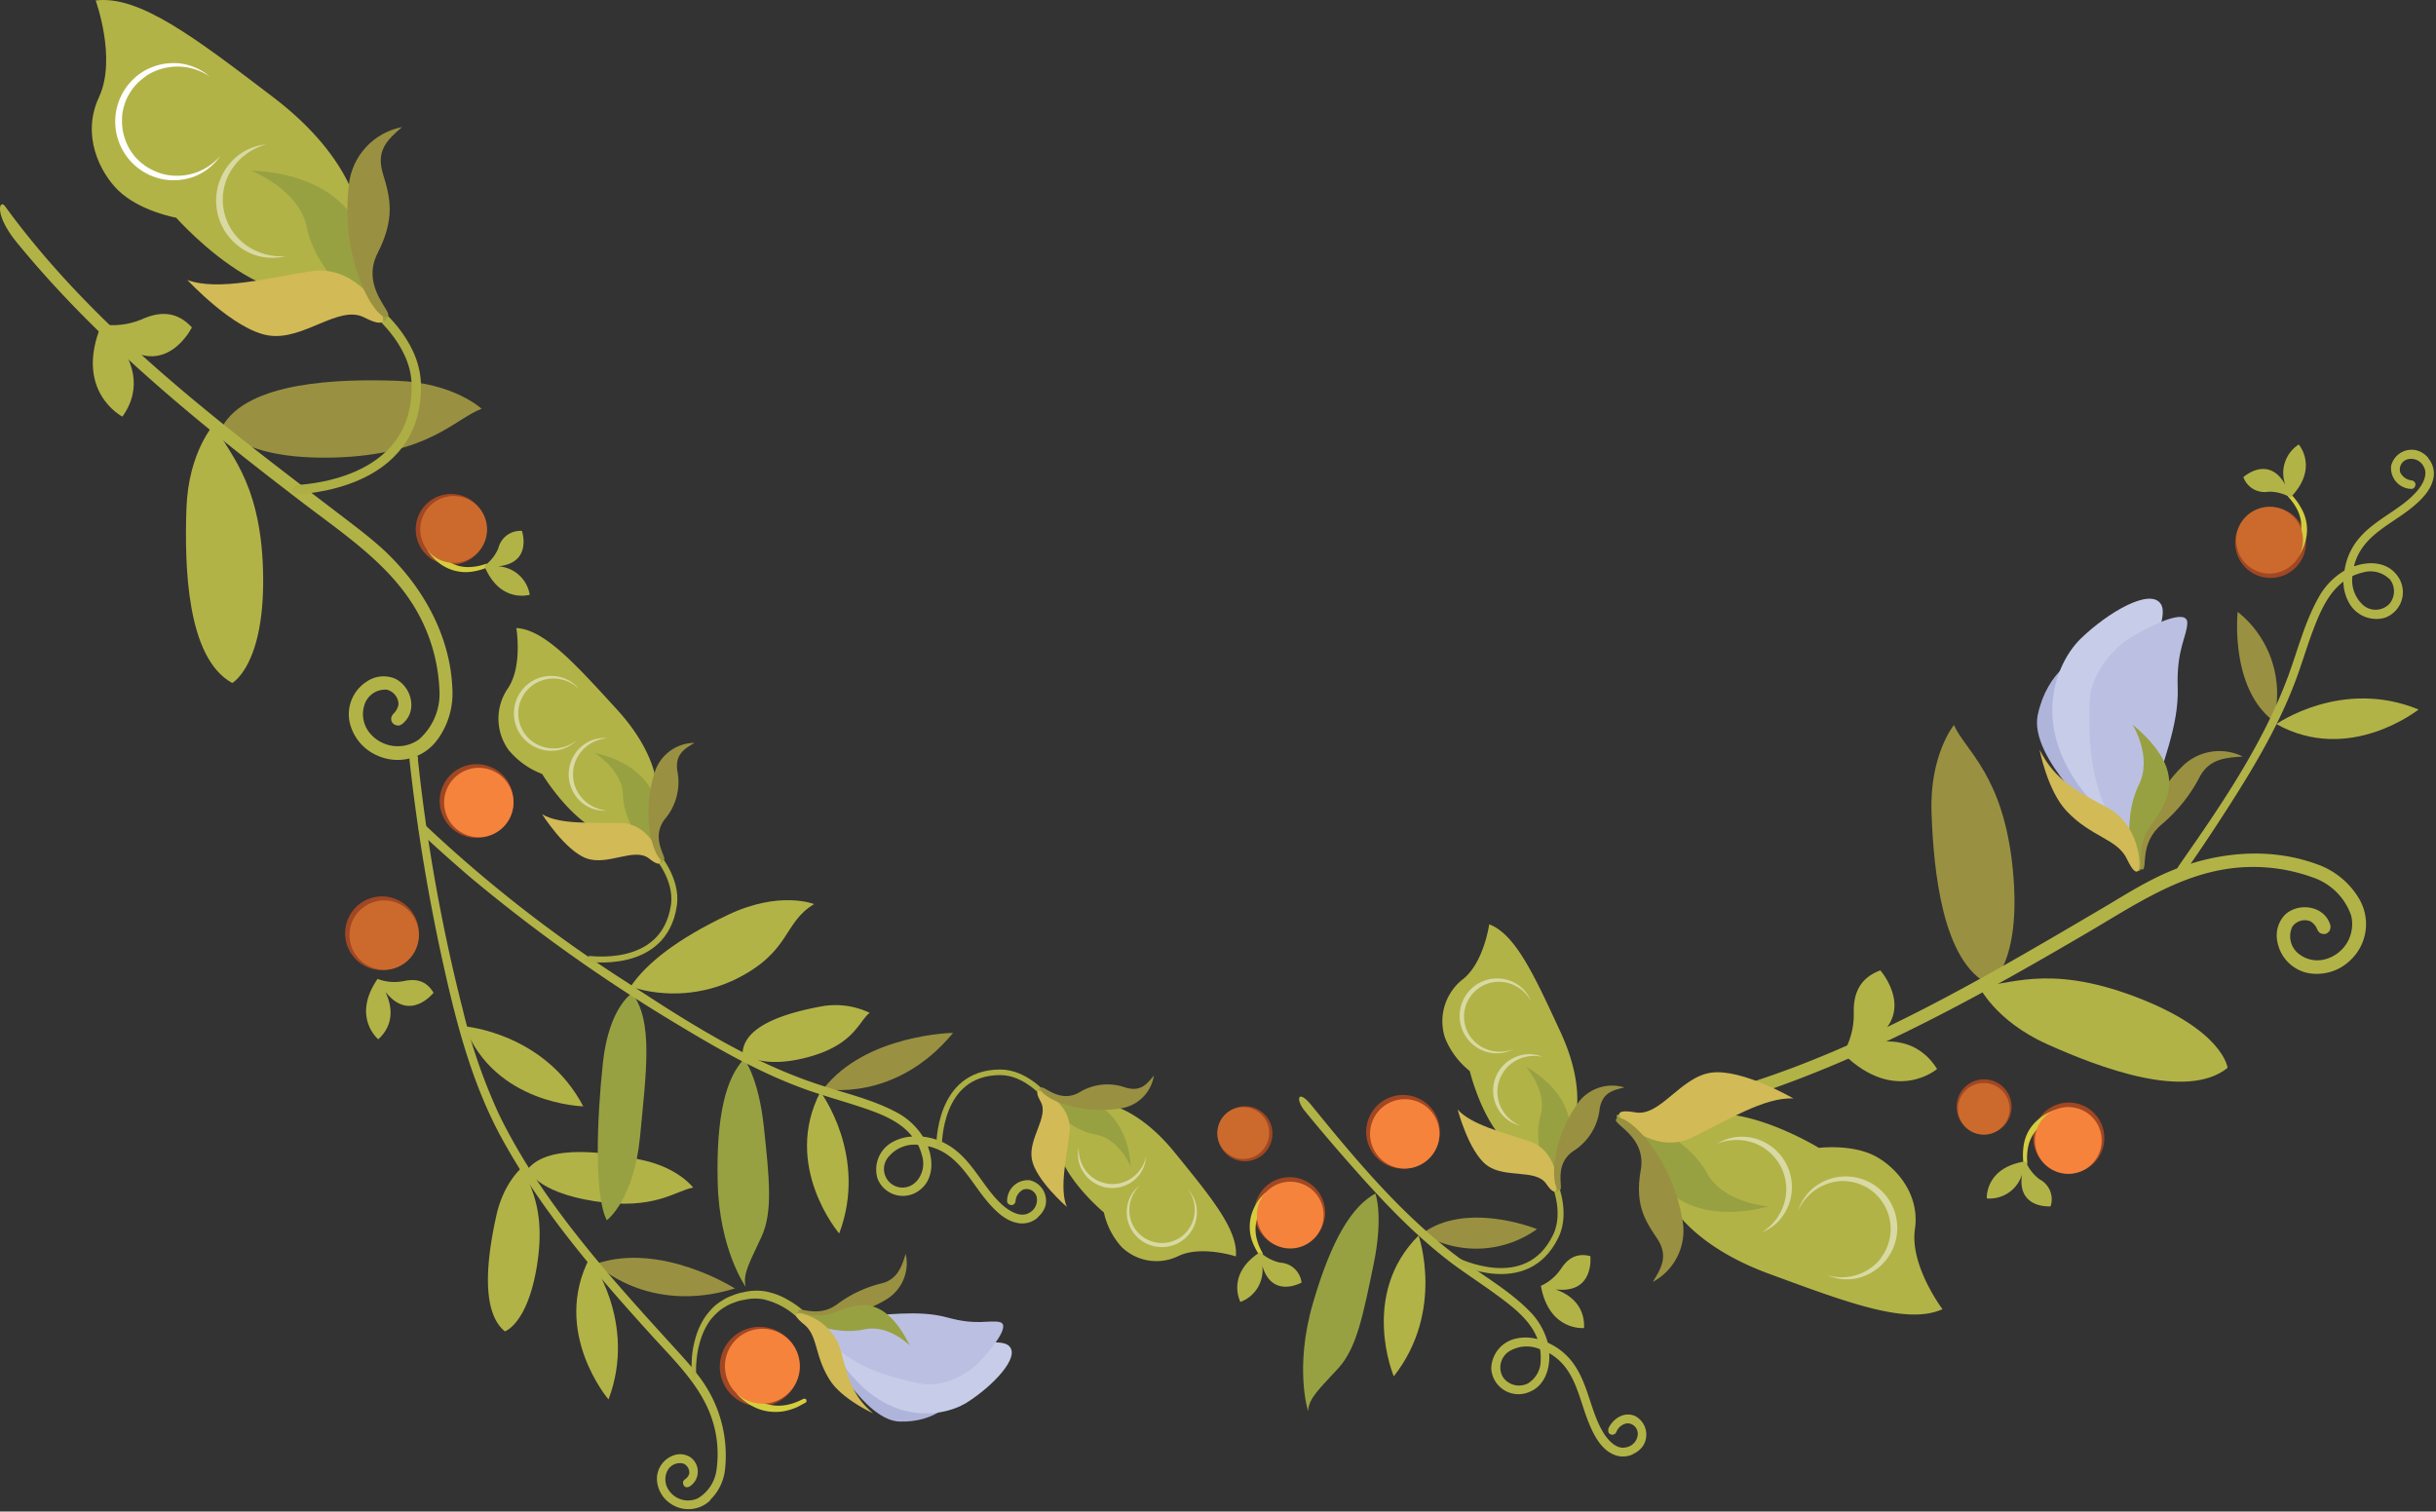 <?xml version="1.0" encoding="UTF-8"?>
<svg xmlns="http://www.w3.org/2000/svg" xmlns:v="https://vecta.io/nano" width="485" height="301" fill="none">
  <rect width="100%" height="100%" fill="#333333" stroke="none"/>
  <style><![CDATA[.B{fill:#b2b347}.C{fill-rule:evenodd}.D{fill:#999141}.E{fill:#a14723}.F{fill:#98a142}.G{fill:#fff}.H{opacity:.5}.I{fill:#d2ba56}.J{fill:#d4cd40}.K{fill:#cc6a2d}.L{stroke:#adae44}.M{stroke-linecap:round}.N{stroke-linejoin:round}.O{fill:#f5833c}.P{stroke-width:1.19}]]></style>
  <path d="M145.354 277.447a7.93 7.93 0 0 1-1.959-4.161c-.227-1.55.011-3.132.683-4.547s1.748-2.6 3.093-3.403 2.898-1.19 4.462-1.111 3.071.62 4.328 1.554 2.209 2.222 2.735 3.697.603 3.074.221 4.593-1.206 2.891-2.367 3.942c-1.561 1.408-3.616 2.138-5.715 2.032a7.93 7.93 0 0 1-5.481-2.596z" class="C E"></path>
  <path d="M148.25 276.621a9.2 9.2 0 0 0 2.39 2.071c.919.57 1.944.949 3.012 1.115a8.46 8.46 0 0 0 3.245-.101 10.57 10.57 0 0 0 1.593-.478c.521-.203 1.028-.463 1.535-.695.098-.028.203-.02.295.021s.169.114.214.206.056.195.032.294-.082.186-.164.247l-1.594.854a11.37 11.37 0 0 1-1.709.623 9.52 9.52 0 0 1-3.678.333c-1.248-.114-2.46-.479-3.563-1.072-1.132-.591-2.151-1.375-3.013-2.317-.153-.169-.234-.392-.223-.62s.112-.443.281-.597.392-.234.621-.223a.86.86 0 0 1 .596.281l.13.058z" class="J"></path>
  <g class="C">
    <path d="M138.008 236.488s-2.897-3.896-9.994-5.46-18.712-3.36-22.927 1.767c0 0 1.449 4.577 13.354 6.416s15.989-2.1 19.567-2.723zm24.086-56.455s-6.807-2.752-17.062 2.1-16.337 9.69-19.494 14.353c6.994 2.24 14.585 1.663 21.16-1.608 10.834-5.474 9.182-11.137 15.396-14.845z" class="B"></path>
    <path d="M120.822 242.991s5.416-4.012 6.618-16.742 2.68-23-1.607-28.46c0 0-4.591 2.766-5.794 13.832s-1.781 26.533.783 31.37z" class="F"></path>
    <path d="M173.148 201.686a15.83 15.83 0 0 0-9.95-1.217c-5.793 1.101-15.048 3.476-15.352 9.212 0 0 3.447 3.345 12.832.883s10.24-7.14 12.47-8.878zm-68.898 30.529s-3.91 2.897-5.46 9.979-3.404 18.712 1.724 22.927c0 0 4.576-1.449 6.43-13.339s-2.071-16.033-2.694-19.567z" class="B"></path>
    <path d="M148.146 210.867s2.896 3.621 3.953 13.672 1.811 16.729-.477 21.725-3.81 7.387-3.158 9.979c0 0-5.257-7.357-5.576-20.783s1.68-20.813 5.258-24.593z" class="F"></path>
    <path d="M163.344 217.414s9.559 12.76 3.737 28.213c0 0-11.456-13.411-3.737-28.213zm-70.827-13.035s15.932 1.303 23.608 15.931c0-.014-17.641-.347-23.608-15.931zm24.885 46.086s9.573 12.76 3.751 28.213c0 0-11.456-13.411-3.751-28.213z" class="B"></path>
    <path d="M189.758 205.682s-17.38.26-25.824 11.152c0 0 14.266 2.867 25.824-11.152zm-43.438 50.895s-14.671-9.371-27.706-4.895c0 0 10.341 10.239 27.706 4.895z" class="D"></path>
    <g class="B">
      <path d="M182.529 235.185a5.36 5.36 0 0 0 1.186-2.452c.178-.906.119-1.843-.172-2.719a10.14 10.14 0 0 0-.768-2.042c-1.08-.115-2.172.034-3.181.435s-1.906 1.043-2.612 1.868c-.667.718-1.02 1.672-.984 2.651s.461 1.904 1.179 2.57a3.7 3.7 0 0 0 2.652.984c.979-.037 1.903-.461 2.57-1.18l.13-.115zm24.115 7.241a4.67 4.67 0 0 1-1.692.976c-.627.202-1.289.27-1.944.197-2.549-.289-4.591-2.216-6.198-4.069-3.52-4.056-5.794-9.472-11.326-11.095-.29-.086-.71-.173-.71-.173v.144c1.086 2.897.985 6.388-1.448 8.401a5.42 5.42 0 0 1-2.279 1.181c-.844.206-1.724.206-2.568 0a5.42 5.42 0 0 1-2.278-1.183c-.654-.571-1.161-1.29-1.478-2.098a6.21 6.21 0 0 1 .17-4.132c.527-1.318 1.489-2.415 2.726-3.11 1.229-.691 2.603-1.083 4.012-1.144l-.072-.087c-2.332-2.897-5.924-4.345-9.603-5.591s-7.241-2.216-10.862-3.461c-9.4-3.288-18.133-8.285-26.707-13.484a321.83 321.83 0 0 1-40.814-29.053c-3.36-2.897-6.662-5.794-9.82-8.821l-.116-.116-.203-.275-.072-.333c0-.29 0-.391.246-.608a1.87 1.87 0 0 1 .275-.203h.333.333l.275.174a270.7 270.7 0 0 0 39.829 31.037c11.992 7.894 24.23 15.715 37.772 20.277 5.33 1.81 10.892 2.998 15.932 5.648a13.86 13.86 0 0 1 5.388 4.91s.753.102 1.361.232a12.69 12.69 0 0 1 5.098 2.433c4.07 3.187 6.098 8.386 9.95 11.428 1.448 1.1 3.273 1.969 4.765 1.086a2.9 2.9 0 0 0 1.448-3.288c-.082-.263-.215-.507-.393-.718s-.396-.384-.641-.51-.514-.2-.789-.221a2.08 2.08 0 0 0-.813.102 2.79 2.79 0 0 0-1.081.959c-.27.41-.426.883-.454 1.373l-.101.333c-.127.184-.302.33-.507.42h-.333c-.217-.048-.417-.153-.579-.304l-.16-.304v-.333a4.14 4.14 0 0 1 .385-1.631c.239-.512.579-.969 1.002-1.344s.916-.658 1.452-.834 1.103-.24 1.666-.189a4.21 4.21 0 0 1 1.497.681c.449.323.83.732 1.121 1.203a4.22 4.22 0 0 1 .573 1.542 4.21 4.21 0 0 1-.063 1.643 4.72 4.72 0 0 1-1.448 2.216l-.058.116z"></path>
      <path d="M141.366 298.81c-1.045.991-2.399 1.59-3.834 1.698a6.25 6.25 0 0 1-4.045-1.104c-.83-.555-1.511-1.308-1.981-2.189s-.715-1.866-.713-2.865a4.97 4.97 0 0 1 .892-2.695c.553-.792 1.325-1.406 2.222-1.766a3.79 3.79 0 0 1 1.794-.297c.613.048 1.205.244 1.726.572a3.51 3.51 0 0 1 1.132 1.304 3.5 3.5 0 0 1 .372 1.687c-.019.585-.184 1.155-.479 1.66a3.51 3.51 0 0 1-1.214 1.229l-.333.102h-.333l-.29-.16-.202-.275-.087-.319v-.333c.089-.205.235-.381.42-.507a2.07 2.07 0 0 0 .796-1.028 1.93 1.93 0 0 0-1.129-2.071 2.79 2.79 0 0 0-1.865.153c-.586.264-1.063.721-1.351 1.295a3.77 3.77 0 0 0-.392 1.754 3.76 3.76 0 0 0 .465 1.737 4.63 4.63 0 0 0 6.01 1.969c1.024-.615 1.892-1.457 2.537-2.462s1.051-2.144 1.186-3.331a22.06 22.06 0 0 0-1.449-11.427c-2.375-5.793-7.053-10.341-11.34-15.048-11.065-12.195-21.884-24.738-29.807-39.105-5.793-10.471-8.965-22.188-11.586-33.934-3.093-13.759-5.414-27.68-6.952-41.698v-.144c-.014-.15-.014-.3 0-.449l.159-.29.261-.217.319-.102h.333l.304.145.217.261.087.318v.449a351.93 351.93 0 0 0 8.922 49.721 111.73 111.73 0 0 0 7.329 21.117c8.458 17.221 21.725 31.863 34.571 45.955 1.681 1.854 3.39 3.679 4.896 5.678a25.9 25.9 0 0 1 5.417 18.828 9.96 9.96 0 0 1-2.897 5.996l-.087.188z"></path>
    </g>
  </g>
  <path d="M159.057 262.66a14.72 14.72 0 0 0-6.923-3.896c-1.303-.258-2.647-.233-3.939.073a7.95 7.95 0 0 0-1.941.521c-.64.206-1.253.488-1.825.84a9.16 9.16 0 0 0-1.608 1.173c-.486.451-.941.935-1.361 1.449-.799 1.105-1.424 2.326-1.854 3.62-.446 1.31-.743 2.665-.883 4.041-.085.692-.133 1.389-.145 2.086v1.043.796.275c-.05.191-.169.356-.333.464-.059.018-.121.023-.182.017s-.121-.025-.175-.055a.48.48 0 0 1-.14-.118c-.038-.048-.066-.104-.083-.163-.036-.121-.023-.251.037-.362a.48.48 0 0 1 .282-.232.33.33 0 0 0-.333.203v-.275-.536-1.086l.101-2.173a20.03 20.03 0 0 1 .84-4.345c.439-1.419 1.094-2.762 1.941-3.983.448-.593.931-1.159 1.448-1.694a10.12 10.12 0 0 1 1.796-1.361c.632-.417 1.313-.752 2.028-1 .689-.291 1.408-.504 2.143-.637 1.478-.37 3.017-.429 4.519-.174a13.82 13.82 0 0 1 4.215 1.564 18.2 18.2 0 0 1 3.65 2.622c.08.079.144.174.188.278a.87.87 0 0 1 .066.33.87.87 0 0 1-.066.33c-.044.104-.108.199-.188.278a.87.87 0 0 1-.609.249c-.227 0-.446-.089-.608-.249l-.058.087z" fill="#adae44"></path>
  <g class="C">
    <path d="M164.745 268.829s7.357 14.064 14.396 14.252 11.166-3.795 12.282-7.169-4.693-2.578-8.473-2.897-16.714-7.401-18.205-4.186z" fill="#afb4db"></path>
    <path d="M164.527 266.064c-.681-1.376 7.242.261 14.874 1.999s19.06-2.274 21.464-.072-3.229 8.052-8.342 11.282-18.77 5.504-27.996-13.209z" fill="#c7cde8"></path>
    <path d="M199.014 263.267c2.36.507-1.55 5.345-4.128 8.024s-7.56 5.243-12.079 4.157-12.47-2.549-18.307-8.966 1.072-4.504 6.199-4.46 11.963-1.318 17.916.333 8.298.449 10.399.912z" fill="#bbc0e2"></path>
    <path d="M158.992 261.038c.189-.927 3.954 1.578 7.865-1.449a24.61 24.61 0 0 1 8.936-4.098c3.027-.898 3.78-3.476 4.533-5.794.392 1.745.219 3.57-.494 5.21a8.43 8.43 0 0 1-3.474 3.915c-8.821 5.228-17.684 3.707-17.366 2.216z" class="D"></path>
    <path d="M181.172 267.975s-4.258-4.345-9.11-3.244c-6.46 1.449-13.832-2.361-13.397-3.273s3.244 1.521 7.242 0 9.761-4.591 15.265 6.517z" class="F"></path>
    <path d="M160.489 261.82a10.68 10.68 0 0 1 4.224 2.597c1.185 1.185 2.075 2.632 2.598 4.224 1.448 5.214 2.158 9.139 6.517 12.789 0 0-6.141-2.766-8.574-6.561-3.157-4.91-2.346-8.849-5.17-11.138s-1.405-2.534.405-1.911z" class="I"></path>
  </g>
  <path d="M130.475 169.996s4.504 4.924 3.693 10.312c-1.984 13.194-17.38 10.501-17.38 10.602" class="L M N P"></path>
  <g class="C">
    <path d="M129.229 163.116c3.201-3.809 1.999-12.658-6.401-21.841s-14.483-15.931-20.03-16.207c0 0 1.332 7.807-1.796 12.181a10.63 10.63 0 0 0 .246 12.079 16.05 16.05 0 0 0 6.691 4.794s12.079 20.001 21.29 8.994z" class="B"></path>
    <path d="M118.325 149.893s5.649 3.461 5.707 8.443c.072 6.619 6.995 14.035 7.777 13.397s-1.926-2.274-.869-6.459-.536-12.644-12.615-15.381z" class="F"></path>
    <path d="M130.983 169.576s-1.999-5.547-7.387-5.692-12.079.406-15.656-1.738c0 0 4.634 7.329 8.893 8.806s9.486-2.288 12.383 0 2.491.29 1.767-1.376z" class="I"></path>
    <path d="M132.14 171.314c.855-.405-2.78-4.258.218-8.183 1.127-1.326 1.937-2.892 2.366-4.579a11.41 11.41 0 0 0 .11-5.153c-.376-3.143 1.275-4.186 3.447-5.475a8.41 8.41 0 0 0-4.959 1.679 8.42 8.42 0 0 0-3.007 4.288c-3.084 9.805.449 18.133 1.825 17.423z" class="D"></path>
  </g>
  <g class="H G">
    <path d="M114.833 147.402c-1.019 1.028-2.328 1.72-3.751 1.984a7.44 7.44 0 0 1-4.345-.521 7.47 7.47 0 0 1-3.312-2.912 7.48 7.48 0 0 1-1.094-4.272c.074-1.502.599-2.947 1.506-4.146a7.48 7.48 0 0 1 3.581-2.574 7.66 7.66 0 0 1 4.345-.087 7.24 7.24 0 0 1 3.534 2.346 7.24 7.24 0 0 0-7.647-1.636 6.94 6.94 0 0 0-4.461 6.135 6.93 6.93 0 0 0 .937 3.845c.679 1.164 1.682 2.104 2.886 2.707a7.24 7.24 0 0 0 4.039.721c1.388-.154 2.701-.706 3.782-1.59z"></path>
  </g>
  <g class="H G">
    <path d="M120.792 161.407c-.972.073-1.948-.061-2.865-.393a6.89 6.89 0 0 1-2.451-1.533 7.32 7.32 0 0 1-1.676-2.444c-.387-.92-.581-1.909-.572-2.908s.223-1.983.627-2.896a7.33 7.33 0 0 1 1.723-2.412 6.88 6.88 0 0 1 2.476-1.484c.921-.315 1.899-.431 2.868-.34-1.855.142-3.592.962-4.881 2.302-1.242 1.309-1.941 3.039-1.957 4.842s.652 3.547 1.87 4.877a7.59 7.59 0 0 0 4.838 2.389z"></path>
  </g>
  <g class="C">
    <path d="M68.72 186.173c-.064-1.451.303-2.888 1.055-4.131s1.856-2.233 3.172-2.848a7.35 7.35 0 0 1 4.22-.605 7.34 7.34 0 0 1 3.845 1.84 7.35 7.35 0 0 1 2.174 3.667c.346 1.411.266 2.892-.229 4.257a7.34 7.34 0 0 1-2.556 3.412c-1.171.86-2.57 1.353-4.021 1.418a7.35 7.35 0 0 1-2.834-.43c-.907-.328-1.741-.833-2.453-1.484a7.33 7.33 0 0 1-1.696-2.311c-.407-.875-.638-1.821-.679-2.785z" class="E"></path>
    <path d="M69.588 186.507a6.91 6.91 0 0 1 .996-3.88c.708-1.166 1.745-2.097 2.982-2.675a6.91 6.91 0 0 1 3.965-.57 6.9 6.9 0 0 1 3.615 1.725c1.008.919 1.722 2.117 2.05 3.441s.257 2.716-.204 4-1.293 2.403-2.39 3.215a6.91 6.91 0 0 1-3.772 1.348c-1.836.083-3.629-.566-4.987-1.804a6.94 6.94 0 0 1-2.255-4.8z" class="K"></path>
    <path d="M87.548 159.843c-.064-1.451.303-2.889 1.055-4.131s1.856-2.233 3.172-2.848a7.35 7.35 0 0 1 4.22-.606c1.436.22 2.774.861 3.845 1.841s1.829 2.257 2.175 3.667a7.35 7.35 0 0 1-.229 4.257 7.34 7.34 0 0 1-2.556 3.412c-1.171.86-2.57 1.353-4.021 1.418a7.36 7.36 0 0 1-5.279-1.923c-1.436-1.314-2.293-3.143-2.383-5.087z" class="E"></path>
    <path d="M88.432 160.103a6.91 6.91 0 0 1 7.942-7.126c1.349.206 2.607.806 3.615 1.725s1.722 2.117 2.05 3.442a6.91 6.91 0 0 1-6.366 8.563 6.91 6.91 0 0 1-2.677-.399c-.857-.308-1.645-.783-2.318-1.397a6.89 6.89 0 0 1-1.604-2.18c-.386-.825-.604-1.718-.643-2.628zm57.833 116.968c-.991-1.094-1.635-2.456-1.852-3.916s.005-2.95.636-4.284 1.643-2.451 2.909-3.209a7.46 7.46 0 0 1 11.067 8.217c-.36 1.431-1.136 2.723-2.23 3.713a7.46 7.46 0 0 1-10.53-.521z" class="O"></path>
    <path d="M75.313 206.957c3.433-3.143 2.593-6.952 1.448-9.414 4.881 6.126 9.559.144 9.559.144-1.448-2.433-3.577-2.896-6.112-2.288-1.691.311-3.434.15-5.04-.463-5.228 7.618.145 12.021.145 12.021z" class="B"></path>
    <path d="M83.928 109.296c-.766-1.166-1.17-2.532-1.16-3.926a7.05 7.05 0 0 1 4.399-6.484c1.292-.525 2.711-.655 4.077-.373s2.618.961 3.598 1.954 1.643 2.253 1.906 3.623a7.05 7.05 0 0 1-3.044 7.22 7.06 7.06 0 0 1-2.551 1.038c-.91.175-1.846.169-2.754-.018s-1.77-.551-2.537-1.072-1.424-1.187-1.933-1.961z" class="E"></path>
  </g>
  <path d="M86.577 108.964c.484.811 1.101 1.536 1.825 2.144a7.25 7.25 0 0 0 2.491 1.448 7.35 7.35 0 0 0 2.897.347c.99-.064 1.965-.269 2.897-.608.098-.028.203-.019.294.027s.162.124.198.219c.029.095.021.196-.022.285a.39.39 0 0 1-.209.193c-.997.414-2.044.696-3.114.84-2.223.284-4.47-.302-6.271-1.636-.912-.676-1.7-1.504-2.332-2.448-.11-.169-.149-.375-.109-.573s.158-.372.326-.484a.75.75 0 0 1 .276-.116.77.77 0 0 1 .299.001c.099.021.192.06.275.117a.75.75 0 0 1 .208.215l.072.029z" class="J"></path>
  <g class="C">
    <path d="M84.767 109.079c-.723-1.098-1.103-2.386-1.094-3.701a6.65 6.65 0 0 1 1.146-3.685c.738-1.087 1.782-1.932 3-2.427a6.65 6.65 0 0 1 7.234 1.49c.923.936 1.549 2.124 1.796 3.415a6.65 6.65 0 0 1-.403 3.838c-.511 1.211-1.37 2.244-2.467 2.967-.729.483-1.546.816-2.404.982s-1.74.161-2.596-.016-1.669-.52-2.391-1.011-1.341-1.121-1.82-1.852z" class="K"></path>
    <path d="M105.469 118.434c-.25-1.525-1.014-2.918-2.165-3.948a6.76 6.76 0 0 0-4.164-1.715c6.952-.637 4.779-7.053 4.779-7.053-1.062-.074-2.115.23-2.974.858a4.5 4.5 0 0 0-1.718 2.575c-.592 1.411-1.559 2.633-2.795 3.534 3.114 7.574 9.038 5.749 9.038 5.749z" class="B"></path>
    <path d="M253.341 225.611a5.47 5.47 0 0 1-.834 3.066c-.576.918-1.41 1.643-2.398 2.086s-2.084.584-3.152.403-2.057-.673-2.845-1.416-1.337-1.702-1.579-2.758-.166-2.158.219-3.17a5.48 5.48 0 0 1 4.956-3.526 5.46 5.46 0 0 1 3.922 1.486 5.44 5.44 0 0 1 1.238 1.743 5.45 5.45 0 0 1 .473 2.086z" class="E"></path>
    <path d="M252.685 225.468c.031 1.02-.241 2.026-.782 2.891s-1.326 1.55-2.256 1.968-1.964.552-2.97.383a5.15 5.15 0 0 1-4.171-3.931 5.16 5.16 0 0 1 .207-2.988 5.15 5.15 0 0 1 4.671-3.32c.677-.021 1.351.092 1.984.331a5.15 5.15 0 0 1 1.704 1.067c.493.464.889 1.021 1.165 1.639s.429 1.283.448 1.96z" class="K"></path>
    <path d="M273.83 237.676s1.68 4.345-.376 14.222-3.303 16.497-6.981 20.538-5.881 5.894-6.04 8.559c0 0-2.781-8.603.97-21.493s7.836-19.321 12.427-21.826z" class="F"></path>
    <path d="M282.436 246.033s5.272 15.063-4.939 28.04c0 0-6.879-16.25 4.939-28.04z" class="B"></path>
    <path d="M306.016 244.758s-14.049-5.706-22.869.898a20.82 20.82 0 0 0 22.869-.898z" class="D"></path>
    <path d="M304.207 275.477c.789-.483 1.438-1.163 1.882-1.973a5.3 5.3 0 0 0 .653-2.648c.041-.726.002-1.454-.116-2.172-.994-.437-2.079-.625-3.162-.547s-2.131.42-3.051.996a3.81 3.81 0 0 0-1.602 2.306c-.221.945-.073 1.938.414 2.777a3.88 3.88 0 0 0 4.837 1.333.7.7 0 0 0 .145-.072zm20.827 14.15c-.601.268-1.253.407-1.912.407s-1.31-.139-1.911-.407c-2.347-1.058-3.708-3.505-4.678-5.794-2.144-4.909-2.622-10.746-7.445-13.976-.261-.174-.637-.391-.637-.391v.159c.159 3.1-.985 6.387-3.969 7.561-.796.344-1.664.493-2.531.433s-1.705-.326-2.447-.777-1.365-1.074-1.817-1.815-.719-1.581-.779-2.447a6.21 6.21 0 0 1 1.426-3.907c.91-1.1 2.171-1.853 3.57-2.133a8.84 8.84 0 0 1 4.172.116v-.116c-1.347-3.447-4.345-5.894-7.459-8.212s-6.271-4.345-9.313-6.59c-7.966-5.967-14.787-13.368-21.392-20.913a368.22 368.22 0 0 1-8.11-9.574c-1.97-2.419-1.362-4.446 1.289-1.173 9.066 11.152 18.364 22.29 29.893 30.763 4.533 3.345 9.487 6.155 13.499 10.21a14.03 14.03 0 0 1 3.664 6.3s.68.334 1.216.638a12.53 12.53 0 0 1 4.128 3.867c2.897 4.258 3.288 9.819 6.025 13.889.999 1.448 2.535 2.897 4.229 2.462.643-.11 1.227-.441 1.652-.935s.666-1.121.68-1.773c-.002-.275-.058-.547-.166-.8s-.264-.483-.46-.676a2.09 2.09 0 0 0-.685-.446c-.255-.102-.528-.153-.804-.149-.483.073-.938.274-1.318.582s-.669.712-.84 1.17l-.188.29a1.44 1.44 0 0 1-.623.246l-.318-.072c-.198-.104-.36-.266-.464-.464v-.333-.333c.884-2.057 3.317-3.606 5.504-2.448.478.284.895.659 1.226 1.104a4.2 4.2 0 0 1 .785 3.139c-.083.549-.274 1.076-.563 1.551a4.84 4.84 0 0 1-2.013 1.68l-.116.087z" class="B"></path>
  </g>
  <path d="M309.333 235.229s2.809 6.054.405 10.949c-5.793 11.978-19.711 4.779-19.769 4.866" class="L M N P"></path>
  <g class="C">
    <path d="M310.213 228.305c4.214-2.679 5.72-11.471.492-22.768s-8.951-19.48-14.208-21.478c0 0-1.086 7.835-5.388 11.05a10.63 10.63 0 0 0-3.507 5.263 10.64 10.64 0 0 0 .104 6.324 16.18 16.18 0 0 0 4.924 6.59s5.475 22.71 17.583 15.019z" class="B"></path>
    <path d="M303.811 212.402s4.345 4.997 2.897 9.762c-1.926 6.344 2.433 15.497 3.36 15.121s-1.144-2.752 1.115-6.417 3.317-12.223-7.372-18.466z" class="F"></path>
    <path d="M309.94 234.982s-.232-5.881-5.33-7.662-11.587-3.244-14.397-6.373c0 0 2.202 8.386 5.794 11.08s9.747.681 11.818 3.679 2.303 1.086 2.115-.724z" class="I"></path>
    <path d="M310.517 236.995c.942-.131-1.361-4.896 2.68-7.749a11.4 11.4 0 0 0 3.64-3.65c.919-1.479 1.487-3.148 1.661-4.881.593-3.099 2.476-3.591 4.924-4.171-1.711-.522-3.543-.485-5.231.106s-3.144 1.706-4.154 3.182c-5.895 8.415-5.026 17.365-3.52 17.163z" class="D"></path>
  </g>
  <g class="H G">
    <path d="M301.264 208.926a7.06 7.06 0 0 1-4.186.767c-1.11-.148-2.172-.546-3.108-1.161s-1.721-1.434-2.297-2.395a7.47 7.47 0 0 1-.592-6.443c.392-1.05 1.015-1.997 1.822-2.773a7.47 7.47 0 0 1 2.845-1.709 7.46 7.46 0 0 1 3.304-.305 7.44 7.44 0 0 1 3.11 1.158 7.15 7.15 0 0 1 2.65 3.316c-.643-1.226-1.625-2.243-2.829-2.928s-2.58-1.011-3.963-.939c-1.345.078-2.638.545-3.722 1.345a6.94 6.94 0 0 0-2.381 3.161c-.47 1.262-.562 2.634-.265 3.948s.969 2.514 1.936 3.452c1.001.959 2.256 1.611 3.617 1.878s2.77.138 4.059-.372z"></path>
  </g>
  <g class="H G">
    <path d="M302.681 224.162c-.944-.228-1.83-.652-2.601-1.243a6.97 6.97 0 0 1-1.874-2.189 7.24 7.24 0 0 1-.896-2.837c-.099-.997.011-2.004.321-2.957a7.22 7.22 0 0 1 1.483-2.579 7.24 7.24 0 0 1 2.394-1.766c.879-.417 1.837-.645 2.81-.667s1.941.16 2.838.537a7.55 7.55 0 0 0-5.344.724 7.14 7.14 0 0 0-3.329 4.025c-.562 1.715-.454 3.578.302 5.215a7.6 7.6 0 0 0 3.896 3.737z"></path>
  </g>
  <g class="C">
    <path d="M272.252 223.483a7.35 7.35 0 0 1 6.138-5.378 7.34 7.34 0 0 1 7.316 3.614c.726 1.258 1.061 2.703.965 4.152s-.619 2.838-1.504 3.99-2.092 2.015-3.468 2.48-2.859.513-4.262.136c-.931-.249-1.805-.679-2.57-1.266s-1.408-1.319-1.889-2.155a7.33 7.33 0 0 1-.919-2.714c-.124-.956-.058-1.928.193-2.859z" class="E"></path>
    <path d="M273.007 223.99c.356-1.319 1.095-2.503 2.123-3.402a6.91 6.91 0 0 1 3.655-1.649 6.9 6.9 0 0 1 6.879 3.402c.681 1.183.997 2.543.907 3.905s-.583 2.669-1.415 3.752-1.967 1.895-3.26 2.334-2.688.484-4.008.13c-1.769-.478-3.277-1.639-4.192-3.227s-1.162-3.475-.689-5.245z" class="O"></path>
    <path d="M315.387 264.455c.188-4.649-3.07-6.764-5.648-7.691 7.792.913 6.894-6.633 6.894-6.633-2.738-.71-4.563.478-5.953 2.679-.983 1.413-2.329 2.534-3.896 3.245 1.651 9.095 8.603 8.4 8.603 8.4z" class="B"></path>
    <path d="M251.878 236.4a7.06 7.06 0 0 1 3.642-1.87c1.372-.25 2.787-.087 4.067.468s2.366 1.476 3.123 2.648 1.147 2.541 1.125 3.936-.457 2.751-1.251 3.898-1.908 2.034-3.205 2.547a7.05 7.05 0 0 1-7.66-1.648 7.08 7.08 0 0 1-1.977-5.022c.03-1.869.798-3.651 2.136-4.957z" class="E"></path>
  </g>
  <path d="M252.703 238.95a8.52 8.52 0 0 0-1.767 2.187c-.957 1.705-1.211 3.715-.71 5.605a10.95 10.95 0 0 0 1.13 2.737c.046.091.056.196.026.293s-.096.179-.185.228a.39.39 0 0 1-.507-.13 13.04 13.04 0 0 1-1.449-2.897 8.69 8.69 0 0 1 .449-6.474c.486-1.023 1.154-1.951 1.97-2.737a.77.77 0 0 1 .249-.201.78.78 0 0 1 .31-.082c.108-.005.215.013.316.052s.191.099.267.176a.77.77 0 0 1 .173.27c.037.101.054.209.047.316s-.036.213-.086.309a.78.78 0 0 1-.204.246l-.029.102z" class="J"></path>
  <g class="C">
    <path d="M252.256 237.197c.943-.917 2.137-1.534 3.431-1.773s2.63-.087 3.838.434a6.66 6.66 0 0 1 2.949 2.494c.714 1.105 1.085 2.397 1.064 3.713a6.65 6.65 0 0 1-1.178 3.678c-.749 1.082-1.801 1.918-3.025 2.402s-2.563.593-3.849.315-2.461-.932-3.375-1.878c-1.223-1.265-1.894-2.963-1.867-4.722a6.65 6.65 0 0 1 2.012-4.663z" class="O"></path>
    <path d="M246.967 259.257a6.76 6.76 0 0 0 4.345-7.242c1.926 6.706 7.821 3.389 7.821 3.389a4.49 4.49 0 0 0-4.258-3.968c-1.496-.331-2.876-1.056-3.998-2.1-6.865 4.446-3.91 9.921-3.91 9.921z" class="B"></path>
    <path d="M392.479 215.56a5.47 5.47 0 0 1 3.122-.598c1.077.114 2.096.545 2.928 1.238a5.47 5.47 0 0 1 1.747 2.657c.307 1.038.298 2.145-.024 3.179s-.944 1.949-1.787 2.629-1.868 1.096-2.947 1.194-2.162-.127-3.113-.646a5.47 5.47 0 0 1-2.229-2.266c-.673-1.285-.809-2.785-.377-4.17s1.395-2.542 2.68-3.217z" class="E"></path>
    <path d="M392.582 216.241c.901-.47 1.921-.662 2.931-.553s1.966.516 2.745 1.167a5.14 5.14 0 0 1 1.635 2.496c.287.975.278 2.012-.025 2.982s-.887 1.829-1.678 2.467-1.753 1.028-2.765 1.12-2.028-.118-2.921-.603a5.14 5.14 0 0 1-2.095-2.124 5.16 5.16 0 0 1 2.173-6.952z" class="K"></path>
    <path d="M457.97 111.89c-.762 1.167-1.853 2.082-3.135 2.63s-2.697.703-4.068.447a7.06 7.06 0 0 1-5.603-5.471 7.05 7.05 0 0 1 .349-4.077c.517-1.295 1.406-2.407 2.554-3.197s2.506-1.222 3.9-1.241 2.762.375 3.932 1.133c.779.505 1.451 1.158 1.977 1.923a7.05 7.05 0 0 1 1.088 2.535c.192.908.204 1.846.033 2.758s-.52 1.783-1.027 2.56z" class="E"></path>
  </g>
  <path d="M456.638 109.57a8.33 8.33 0 0 0 1.231-2.52 7.24 7.24 0 0 0 .275-2.897c-.094-.971-.375-1.915-.825-2.78a11.17 11.17 0 0 0-1.724-2.419c-.035-.035-.063-.077-.083-.123a.38.38 0 0 1 0-.29.4.4 0 0 1 .083-.123c.072-.064.165-.1.261-.1s.189.035.261.1a12.19 12.19 0 0 1 1.969 2.636c.57.947.953 1.994 1.13 3.085a8.54 8.54 0 0 1-.13 3.317c-.25 1.106-.691 2.16-1.304 3.113a.78.78 0 0 1-.482.329c-.197.043-.403.008-.575-.097-.086-.053-.16-.123-.219-.205s-.099-.176-.121-.274a.76.76 0 0 1-.005-.3.75.75 0 0 1 .113-.278l.145-.174z" class="J"></path>
  <g class="C">
    <path d="M457.439 111.193c-.718 1.102-1.746 1.967-2.955 2.484a6.65 6.65 0 0 1-3.837.424c-1.292-.242-2.484-.861-3.425-1.78s-1.587-2.096-1.859-3.383a6.65 6.65 0 0 1 .334-3.845c.489-1.221 1.329-2.269 2.414-3.012a6.65 6.65 0 0 1 7.387-.084 6.65 6.65 0 0 1 1.941 9.196z" class="K"></path>
    <path d="M457.67 88.514a6.75 6.75 0 0 0-2.747 3.558c-.483 1.465-.448 3.051.097 4.495-3.375-6.097-8.372-1.55-8.372-1.55a4.49 4.49 0 0 0 5.026 2.897c1.528-.026 3.033.375 4.345 1.159 5.75-5.88 1.651-10.558 1.651-10.558z" class="B"></path>
    <path d="M409.567 219.948c1.32-.46 2.746-.518 4.099-.167a7.06 7.06 0 0 1 5.226 5.859c.195 1.384-.026 2.794-.633 4.053a7.07 7.07 0 0 1-6.764 3.986c-1.396-.079-2.736-.569-3.853-1.41a7.07 7.07 0 0 1-2.42-3.312 7.06 7.06 0 0 1-.39-2.734c.052-.928.286-1.836.69-2.674s.969-1.586 1.663-2.204a7.07 7.07 0 0 1 2.382-1.397z" class="E"></path>
  </g>
  <path d="M409.25 222.613a8.51 8.51 0 0 0-2.52 1.246 7.24 7.24 0 0 0-1.956 2.085 7.15 7.15 0 0 0-1.028 2.709 10.69 10.69 0 0 0-.116 2.896c.004.051-.002.102-.019.15s-.042.092-.075.13a.37.37 0 0 1-.121.09c-.046.022-.096.034-.147.036-.098.008-.195-.022-.27-.084a.38.38 0 0 1-.136-.249c-.137-1.068-.137-2.148 0-3.216.125-1.096.459-2.158.985-3.128.535-.949 1.248-1.785 2.1-2.462a9.41 9.41 0 0 1 2.897-1.68c.192-.066.403-.054.586.032s.327.241.399.431a.77.77 0 0 1 .045.297c-.004.101-.029.201-.072.292s-.104.174-.179.242a.76.76 0 0 1-.258.154h-.101l-.014.029z" class="J"></path>
  <g class="C">
    <path d="M409.574 220.833a6.65 6.65 0 0 1 3.857-.174c1.274.324 2.424 1.02 3.303 1.998a6.65 6.65 0 0 1 1.052 7.314 6.65 6.65 0 0 1-6.356 3.768 6.65 6.65 0 0 1-3.629-1.319 6.66 6.66 0 0 1-2.283-3.114 6.65 6.65 0 0 1 4.056-8.473z" class="O"></path>
    <path d="M395.563 238.646a6.75 6.75 0 0 0 4.346-1.145c1.276-.867 2.216-2.144 2.664-3.62-1.043 6.894 5.692 6.344 5.692 6.344a4.48 4.48 0 0 0-.105-3.101c-.404-.988-1.147-1.799-2.096-2.287a8.36 8.36 0 0 1-2.752-3.577c-8.154 1.202-7.749 7.386-7.749 7.386z" class="B"></path>
    <path d="M95.891 81.402s-5.533-5.185-16.902-5.576-29.763.102-34.76 9.182c0 0 3.577 6.619 22.377 6.097s23.941-7.72 29.285-9.704z" class="D"></path>
    <g class="B">
      <path d="M42.725 84.356s-5.214 5.533-5.605 16.887 0 29.763 9.11 34.76c0 0 6.648-3.563 6.141-22.362S44.68 89.7 42.725 84.356z"></path>
      <path d="M3.405 48.352c16.265 19.871 36.44 36.136 56.905 51.792 7.922 6.039 16.395 11.688 21.725 19.972 3.294 5.137 5.172 11.052 5.446 17.148.14 1.869-.156 3.744-.865 5.478a12.1 12.1 0 0 1-3.219 4.516 7.24 7.24 0 0 1-9.805-1.318c-.601-.739-1.014-1.612-1.206-2.545s-.156-1.898.105-2.814c.255-.984.847-1.847 1.672-2.44s1.833-.877 2.847-.804a3.07 3.07 0 0 1 2.332 2.896c-.11.687-.434 1.321-.927 1.811a1.82 1.82 0 0 0-.521.898v.521l.232.478.391.348.492.174h.521l.492-.247c3.302-2.563 1.883-7.603-1.448-9.11a5.93 5.93 0 0 0-2.824-.392c-.959.101-1.879.434-2.68.972-1.281.805-2.299 1.968-2.927 3.345a7.75 7.75 0 0 0-.607 4.403c.281 1.537.937 2.981 1.91 4.204a9.51 9.51 0 0 0 3.666 2.806 9.77 9.77 0 0 0 6.542.561c2.18-.573 4.095-1.881 5.421-3.704l.159-.202a15.66 15.66 0 0 0 2.824-10.066c-.434-10.53-5.909-20.277-13.658-27.519-2.897-2.65-6.039-4.982-9.139-7.357-23.68-18.061-48.504-36.73-66.174-60.974-1.159-1.781-2.462 1.347 2.317 7.169z"></path>
    </g>
  </g>
  <path d="M74.281 61.473s8.313 6.315 8.589 14.845c.652 20.856-23.753 21.059-23.781 21.218" stroke-width="1.86" class="L M N"></path>
  <g class="C">
    <path d="M70.46 51.248c3.838-6.778-.507-20.045-16.033-31.863S27.778-.993 19.044.093c0 0 4.244 11.587.666 19.248s.246 15.034 3.78 18.524c4.345 4.229 11.587 5.489 11.587 5.489s24.274 27.417 35.383 7.893z" class="B"></path>
    <path d="M49.939 33.969s9.675 3.722 11.167 11.369c1.97 10.138 14.7 19.639 15.729 18.437s-3.592-2.897-3.157-9.689-4.388-19.321-23.738-20.117z" class="F"></path>
    <path d="M74.962 60.69s-4.649-7.951-13.035-6.677-18.466 4.026-24.622 1.738c0 0 9.211 9.964 16.178 11.051s13.962-6.199 19.031-3.592 4.041-.159 2.448-2.52z" class="I"></path>
    <path d="M77.178 63.036c1.202-.855-5.475-5.793-1.984-12.658s2.535-10.964 1.072-15.685.797-6.793 3.766-9.385c-2.748.533-5.255 1.928-7.156 3.983s-3.098 4.662-3.416 7.444c-1.926 15.961 5.822 27.678 7.719 26.302z" class="D"></path>
  </g>
  <path d="M43.867 31.043c-1.288 1.864-3.104 3.302-5.214 4.128-2.172.79-4.527.931-6.778.406a11.7 11.7 0 0 1-8.829-9.815 11.7 11.7 0 0 1 5.932-11.794 13.03 13.03 0 0 1 3.23-1.173c1.125-.221 2.275-.285 3.418-.188a11.27 11.27 0 0 1 6.112 2.622c-1.796-1.22-3.903-1.902-6.074-1.966s-4.314.492-6.179 1.604a13.95 13.95 0 0 0-2.419 2.013 11.66 11.66 0 0 0-1.753 2.593 11.5 11.5 0 0 0-.927 2.984 12.45 12.45 0 0 0 0 3.114 10.95 10.95 0 0 0 2.506 5.648c.698.783 1.497 1.469 2.375 2.042a13.44 13.44 0 0 0 2.897 1.318 11.37 11.37 0 0 0 11.702-3.534z" class="G"></path>
  <g class="H G">
    <path d="M56.906 50.986a10.82 10.82 0 0 1-8.69-1.448c-1.309-.856-2.429-1.971-3.291-3.277s-1.446-2.774-1.717-4.315-.224-3.12.139-4.642a11.44 11.44 0 0 1 1.973-4.204c.907-1.229 2.063-2.251 3.394-3s2.805-1.207 4.325-1.345a11.92 11.92 0 0 0-6.865 4.924c-1.547 2.361-2.138 5.222-1.654 8.003s2.007 5.273 4.261 6.973c2.325 1.759 5.221 2.59 8.125 2.332z"></path>
  </g>
  <g class="C">
    <path d="M24.372 82.966c4.215-5.924 1.723-11.471-.869-14.874 9.458 7.807 14.7-2.897 14.7-2.897-2.998-3.259-6.416-3.259-10.138-1.535-2.496 1.01-5.217 1.33-7.879.927v.087c-5.533 13.31 4.186 18.292 4.186 18.292z" class="B"></path>
    <path d="M389.021 144.375s-4.852 5.924-4.461 17.38 2.129 29.893 11.586 34.34c0 0 6.431-4.041 4.606-22.884s-9.385-23.579-11.731-28.836z" class="D"></path>
    <g class="B">
      <path d="M393.946 196.268s3.186 6.967 13.629 11.659 27.764 11.268 35.933 4.722c0 0-.797-7.546-18.524-14.223s-25.288-1.955-31.038-2.158z"></path>
      <path d="M345.439 219.252c24.708-7.618 47.548-20.276 69.925-33.384 8.69-5.083 17.133-10.848 26.881-12.644 6.047-1.125 12.284-.625 18.075 1.449a12.24 12.24 0 0 1 4.78 2.89c1.349 1.319 2.375 2.932 2.997 4.713.45 1.81.185 3.723-.74 5.342a7.24 7.24 0 0 1-4.227 3.348c-.917.282-1.888.339-2.831.165a5.94 5.94 0 0 1-2.586-1.164c-.814-.62-1.389-1.502-1.627-2.497a4.44 4.44 0 0 1 .323-2.963c.394-.545.957-.945 1.601-1.136a3.04 3.04 0 0 1 1.962.079c.605.351 1.078.89 1.347 1.535.13.334.35.625.637.84l.493.159h.521l.478-.232.362-.391.174-.507v-.55c-1.144-4.041-6.373-4.649-9.023-2.172-.675.696-1.169 1.547-1.44 2.479a5.94 5.94 0 0 0-.11 2.865c.264 1.501.962 2.892 2.006 4.001a7.81 7.81 0 0 0 3.874 2.241 9.58 9.58 0 0 0 4.664-.175c1.516-.442 2.899-1.253 4.026-2.359 1.649-1.56 2.71-3.639 3.005-5.889a9.88 9.88 0 0 0-1.382-6.466l-.131-.217a15.85 15.85 0 0 0-8.386-6.59c-9.993-3.592-21.218-2.23-30.849 2.274-3.577 1.68-6.952 3.737-10.355 5.794-25.839 15.207-52.676 31.254-82.005 38.51-2.114.493.319 2.883 7.561.652zm-14.95 11.747c-1.448 6.677 5.562 16.699 21.609 22.609s27.591 10.254 34.644 7.096c0 0-6.546-8.69-5.489-15.931s-4.07-12.557-7.937-14.57c-4.678-2.448-11.181-1.622-11.181-1.622s-27.344-16.816-31.646 2.418z"></path>
    </g>
    <path d="M352.141 240.241s-9.081-.652-12.297-6.677c-4.345-8.038-17.38-12.716-17.93-11.442s3.78 1.564 5.142 7.329 8.632 15.091 25.085 10.79z" class="F"></path>
    <path d="M324.28 224.236s5.938 5.489 12.615 2.274 14.483-8.125 20.175-7.763c0 0-10.268-6.011-16.395-5.142s-10.138 8.792-15.062 7.908-3.274 1.202-1.333 2.723z" class="I"></path>
    <path d="M321.777 222.844c-.797 1.014 6.068 3.433 4.895 10.138s.695 9.849 3.128 13.441 1.072 5.909-.738 8.849a11.58 11.58 0 0 0 4.959-5.177c1.065-2.207 1.402-4.694.964-7.105-2.418-13.962-11.934-21.812-13.208-20.146z" class="D"></path>
  </g>
  <g class="H G">
    <path d="M357.983 241.137a9.84 9.84 0 0 1 3.317-4.793 10.25 10.25 0 0 1 13.878 1.393 10.25 10.25 0 0 1-.351 13.944 10.46 10.46 0 0 1-5.243 2.897c-1.953.371-3.972.143-5.793-.652 1.813.544 3.743.563 5.566.052a9.99 9.99 0 0 0 4.731-2.934 11.98 11.98 0 0 0 1.449-2.303c.38-.839.648-1.726.796-2.636a9.62 9.62 0 0 0-.785-5.366c-.77-1.677-2.006-3.097-3.56-4.091-.788-.48-1.635-.855-2.52-1.116a11.66 11.66 0 0 0-2.621-.362 10.01 10.01 0 0 0-8.864 5.967z"></path>
  </g>
  <g class="H G">
    <path d="M341.875 227.755c1.125-.694 2.383-1.143 3.693-1.318a9.85 9.85 0 0 1 3.997.318c1.313.387 2.533 1.038 3.585 1.914s1.913 1.957 2.532 3.178a10.03 10.03 0 0 1 1.065 3.921c.084 1.366-.113 2.735-.577 4.022-.472 1.265-1.185 2.426-2.1 3.418-.921.95-2.032 1.695-3.259 2.187 2.147-1.348 3.728-3.434 4.446-5.865a9.8 9.8 0 0 0-6.039-11.92 10.35 10.35 0 0 0-7.343.145z"></path>
  </g>
  <g class="C">
    <path d="M385.672 212.866c-3.925-6.199-10.037-5.982-14.208-4.852 10.877-5.793 2.896-14.787 2.896-14.787-4.171 1.549-5.46 4.736-5.271 8.834-.002 2.707-.733 5.364-2.115 7.691v.072c10.37 10.197 18.698 3.042 18.698 3.042z" class="B"></path>
    <path d="M418.749 163.928s-14.889-13.035-13.035-21.594 7.85-12.427 12.253-12.789 1.767 6.431 1.028 11.094 4.07 22.42-.246 23.289z" fill="#afb4db"></path>
    <path d="M422.022 164.984c1.448 1.231 1.796-8.835 1.926-18.597s8.328-22.42 6.344-25.983-10.689 1.564-16.076 6.822-12.152 21.131 7.806 37.758z" fill="#c7cde8"></path>
    <path d="M435.484 124.041c0-2.998-6.923.319-10.906 2.665s-8.574 7.661-8.574 13.455-.55 15.844 5.519 24.781 5.793 0 7.241-6.199 5.084-14.107 4.809-21.798 1.868-10.239 1.911-12.904z" fill="#bbc0e2"></path>
    <path d="M426.5 173.167c1.173 0-.753-5.258 4.026-9.125 3.141-2.668 5.716-5.938 7.575-9.617 1.955-3.418 5.286-3.562 8.415-3.78-1.999-.989-4.26-1.314-6.456-.929s-4.212 1.462-5.754 3.073c-8.95 9.095-9.704 20.305-7.806 20.378z" class="D"></path>
    <path d="M424.578 144.273s4.012 6.417 1.275 11.978c-3.665 7.415-1.174 17.452 0 17.192s-.898-4.345 2.158-8.777 8.356-10.544-3.433-20.393z" class="F"></path>
    <path d="M425.921 171.098s-.376-7.025-6.285-10.24-10.428-5.286-13.571-11.587c0 0 1.564 8.241 5.446 12.297 5.011 5.257 10.037 5.416 11.977 9.53s2.738 2.375 2.433 0z" class="I"></path>
    <path d="M453.224 144.187s13.035-9.197 28.315-2.897c0-.043-13.745 11.022-28.315 2.897z" class="B"></path>
    <path d="M445.517 121.84s-1.636 15.062 7.126 21.725a20.82 20.82 0 0 0-.312-11.929c-1.267-3.86-3.635-7.266-6.814-9.796z" class="D"></path>
    <path d="M475.57 115.162a5.37 5.37 0 0 0-2.425-1.257 5.38 5.38 0 0 0-2.731.098 10.46 10.46 0 0 0-2.056.71c-.136 1.067-.012 2.151.361 3.159a6.69 6.69 0 0 0 1.782 2.634c.737.631 1.687.956 2.656.91s1.884-.459 2.558-1.156a3.89 3.89 0 0 0 0-5.026l-.145-.072zm7.894-23.898c.426.504.741 1.092.926 1.726a4.74 4.74 0 0 1 .146 1.953c-.377 2.535-2.361 4.519-4.258 6.069-4.143 3.403-9.632 5.46-11.399 11.007-.101.275-.203.71-.203.71.053-.009.107-.009.16 0 2.896-1.014 6.387-.812 8.342 1.752a5.41 5.41 0 0 1 1.111 2.31 5.42 5.42 0 0 1-.075 2.563c-.23.836-.657 1.604-1.246 2.241s-1.321 1.122-2.136 1.417c-1.384.396-2.863.299-4.184-.274a6.21 6.21 0 0 1-3.058-2.869c-.66-1.251-1.012-2.641-1.028-4.056l-.102.087c-2.896 2.231-4.489 5.794-5.865 9.414s-2.404 7.242-3.766 10.776c-3.563 9.298-8.806 17.887-14.251 26.302a351.23 351.23 0 0 1-6.981 10.413c-1.782 2.578-3.911 2.549-1.449-.912 8.227-11.761 16.395-23.767 21.392-37.179 1.955-5.286 3.302-10.804 6.112-15.787a14.06 14.06 0 0 1 5.127-5.301s.116-.753.275-1.346c.468-1.849 1.35-3.568 2.578-5.026 3.303-3.983 8.545-5.793 11.717-9.617 1.13-1.347 2.057-3.215 1.202-4.722a2.79 2.79 0 0 0-1.356-1.3c-.589-.264-1.251-.316-1.873-.148a2.1 2.1 0 0 0-1.449 2.593c.216.441.541.82.944 1.102s.87.455 1.359.506l.319.101c.18.133.321.313.405.521v.333c-.047.22-.157.422-.318.579l-.304.145h-.334a4.13 4.13 0 0 1-2.934-1.472c-.363-.433-.633-.936-.793-1.477a4.14 4.14 0 0 1-.14-1.671 4.19 4.19 0 0 1 .716-1.498c.336-.447.758-.821 1.241-1.102a4.19 4.19 0 0 1 1.573-.533c.554-.071 1.117-.03 1.655.12.85.262 1.605.765 2.173 1.448.02.03.03.065.029.101z" class="B"></path>
  </g>
  <path d="M208.211 218.369s-3.94-4.852-9.052-4.838c-12.499 0-12.123 14.643-12.209 14.657" stroke-width="1.11" class="L M N"></path>
  <g class="C">
    <path d="M214.425 220.455c3.968-2.448 12.007-.102 19.364 8.936s12.745 15.555 12.267 20.798c0 0-7.053-2.303-11.586 0a9.95 9.95 0 0 1-11.167-1.883 14.98 14.98 0 0 1-3.519-6.865s-16.83-13.947-5.359-20.986z" class="B"></path>
    <path d="M225.172 232.389s-2.419-5.721-7.024-6.445c-6.141-.985-12.051-8.415-11.355-9.052s1.839 2.086 5.793 1.695 11.717 2.23 12.586 13.802z" class="F"></path>
    <path d="M208.674 217.949s4.866 2.607 4.258 7.633-2.042 11.123-.536 14.744c0 0-6.156-5.301-6.952-9.444s3.432-8.487 1.767-11.47.014-2.376 1.463-1.463z" class="I"></path>
    <path d="M207.221 216.632c.478-.739 3.563 3.172 7.618.927a10.71 10.71 0 0 1 4.567-1.561 10.72 10.72 0 0 1 4.789.605c2.897.782 4.055-.608 5.547-2.433-.263 1.656-1.049 3.184-2.242 4.362s-2.732 1.943-4.391 2.184c-9.501 1.521-16.67-2.882-15.888-4.084z" class="D"></path>
  </g>
  <g class="H G">
    <path d="M227.052 235.953c-.957.881-1.642 2.017-1.975 3.274a6.83 6.83 0 0 0 .092 3.823 6.5 6.5 0 0 0 5.546 4.444c1.256.123 2.52-.122 3.639-.706s2.044-1.479 2.662-2.579c.632-1.138.924-2.434.842-3.733s-.535-2.547-1.305-3.596c.912 1.006 1.503 2.262 1.694 3.606a6.95 6.95 0 0 1-.299 3.09 6.96 6.96 0 0 1-4.223 4.336c-.985.358-2.039.488-3.081.381a6.94 6.94 0 0 1-2.953-.964c-.898-.54-1.663-1.277-2.236-2.155s-.939-1.875-1.072-2.915a6.94 6.94 0 0 1 .308-3.091 6.77 6.77 0 0 1 2.361-3.215z"></path>
  </g>
  <g class="H G">
    <path d="M214.774 228.508c-.081 1.742.469 3.454 1.549 4.823a6.71 6.71 0 0 0 4.268 2.39c1.673.23 3.371-.178 4.755-1.145 1.423-1.006 2.423-2.501 2.81-4.2-.051.91-.295 1.798-.714 2.607a6.48 6.48 0 0 1-1.719 2.086c-.731.588-1.576 1.018-2.481 1.265s-1.852.303-2.781.167a6.83 6.83 0 0 1-2.615-.957 6.82 6.82 0 0 1-2.015-1.924 6.46 6.46 0 0 1-1.057-5.112z"></path>
  </g>
</svg>
